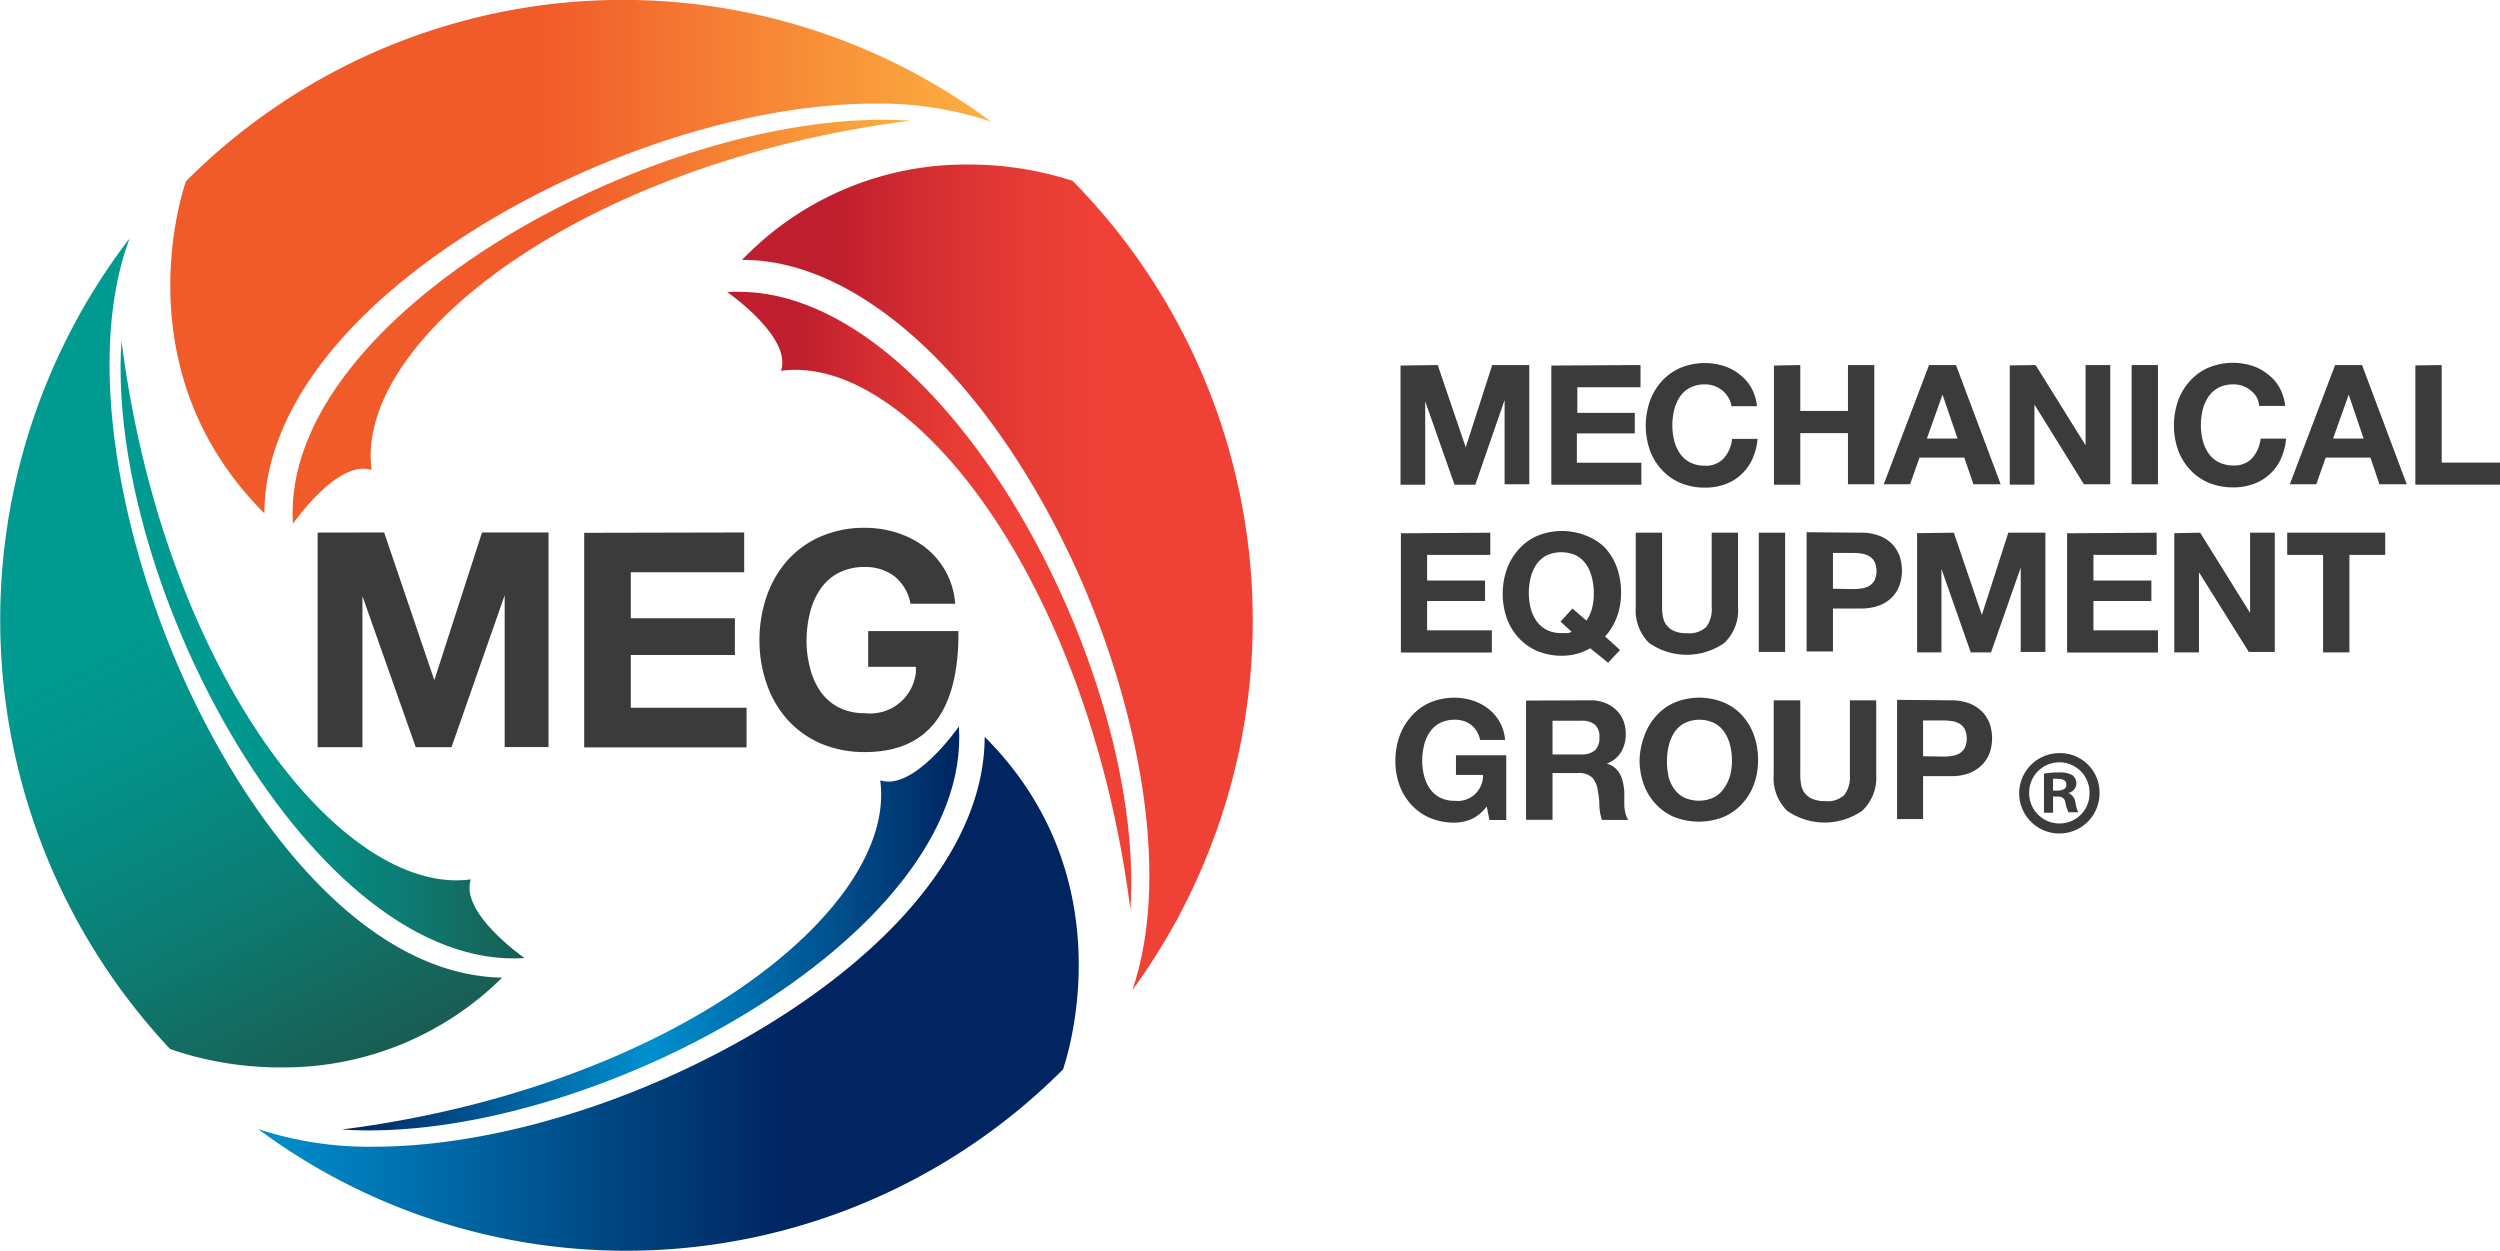 <?xml version="1.0" encoding="UTF-8"?> <svg xmlns="http://www.w3.org/2000/svg" xmlns:xlink="http://www.w3.org/1999/xlink" width="209.69" height="104.89" viewBox="0 0 209.69 104.89"><defs><style>.a{fill:#3b3b3c;}.b{fill:url(#a);}.c{fill:url(#b);}.d{fill:url(#c);}.e{fill:url(#d);}.f{fill:url(#e);}.g{fill:url(#f);}.h{fill:url(#g);}.i{fill:url(#h);}.j{isolation:isolate;}</style><linearGradient id="a" x1="20.16" y1="82.4" x2="89" y2="82.4" gradientTransform="matrix(1, 0, 0, -1, -5.88, 103.93)" gradientUnits="userSpaceOnUse"><stop offset="0.45" stop-color="#f15a29"></stop><stop offset="0.69" stop-color="#f68134"></stop><stop offset="1" stop-color="#fbb040"></stop></linearGradient><linearGradient id="b" x1="68.12" y1="55.5" x2="110.96" y2="55.5" gradientTransform="matrix(1, 0, 0, -1, -5.88, 103.93)" gradientUnits="userSpaceOnUse"><stop offset="0.18" stop-color="#be1e2d"></stop><stop offset="0.34" stop-color="#d22c31"></stop><stop offset="0.56" stop-color="#e73b35"></stop><stop offset="0.7" stop-color="#ef4136"></stop></linearGradient><linearGradient id="c" x1="27.53" y1="20.58" x2="96.36" y2="20.58" gradientTransform="matrix(1, 0, 0, -1, -5.88, 103.93)" gradientUnits="userSpaceOnUse"><stop offset="0" stop-color="#0090cf"></stop><stop offset="0.05" stop-color="#0087c6"></stop><stop offset="0.46" stop-color="#00417d"></stop><stop offset="0.65" stop-color="#002561"></stop></linearGradient><linearGradient id="d" x1="3.41" y1="77.13" x2="35.5" y2="14.17" gradientTransform="matrix(1, 0, 0, -1, -5.88, 103.93)" gradientUnits="userSpaceOnUse"><stop offset="0.42" stop-color="#009a91"></stop><stop offset="0.55" stop-color="#039289"></stop><stop offset="0.76" stop-color="#0c7d74"></stop><stop offset="0.99" stop-color="#195e54"></stop></linearGradient><linearGradient id="e" x1="30.42" y1="76.94" x2="82.23" y2="76.94" xlink:href="#a"></linearGradient><linearGradient id="f" x1="66.85" y1="53.56" x2="100.77" y2="53.56" xlink:href="#b"></linearGradient><linearGradient id="g" x1="34.54" y1="26.06" x2="86.34" y2="26.06" gradientTransform="matrix(1, 0, 0, -1, -5.88, 103.93)" gradientUnits="userSpaceOnUse"><stop offset="0" stop-color="#002561"></stop><stop offset="0.5" stop-color="#0090cf"></stop><stop offset="1" stop-color="#002561"></stop></linearGradient><linearGradient id="h" x1="15.99" y1="49.44" x2="49.92" y2="49.44" gradientTransform="matrix(1, 0, 0, -1, -5.88, 103.93)" gradientUnits="userSpaceOnUse"><stop offset="0.24" stop-color="#009a91"></stop><stop offset="0.42" stop-color="#039289"></stop><stop offset="0.69" stop-color="#0c7d74"></stop><stop offset="0.99" stop-color="#195e54"></stop></linearGradient></defs><path class="a" d="M120.59,30.62l2.35,6.9h0l2.22-6.9h3.11v10H126.2V33.55h0l-2.46,7.11H122l-2.46-7h0v7h-2.07v-10Z"></path><path class="a" d="M137.6,30.62v1.86h-5.3v2.15h4.82v1.72h-4.86v2.46h5.41v1.85h-7.55v-10Z"></path><path class="a" d="M144.94,33.3a2.38,2.38,0,0,0-.49-.56,2.2,2.2,0,0,0-.67-.37,2.28,2.28,0,0,0-.78-.13,2.66,2.66,0,0,0-1.27.29,2.3,2.3,0,0,0-.84.77,3.45,3.45,0,0,0-.47,1.1,5.53,5.53,0,0,0-.15,1.28,5.28,5.28,0,0,0,.15,1.25,3.26,3.26,0,0,0,.47,1.08,2.36,2.36,0,0,0,.84.76,2.66,2.66,0,0,0,1.27.29,2,2,0,0,0,1.58-.62,2.85,2.85,0,0,0,.7-1.63h2.14a5.27,5.27,0,0,1-.44,1.7,4,4,0,0,1-2.28,2.11,4.93,4.93,0,0,1-1.7.28,5.23,5.23,0,0,1-2.07-.4,4.48,4.48,0,0,1-1.55-1.1,4.9,4.9,0,0,1-1-1.65,6.32,6.32,0,0,1,0-4.09,5,5,0,0,1,1-1.68,4.53,4.53,0,0,1,1.55-1.12,5.36,5.36,0,0,1,3.64-.17,4.19,4.19,0,0,1,1.32.7,3.72,3.72,0,0,1,1,1.13,4.06,4.06,0,0,1,.48,1.55h-2.14A1.89,1.89,0,0,0,144.94,33.3Z"></path><path class="a" d="M151,30.62v3.85H155V30.62h2.21v10H155V36.33H151v4.33h-2.21v-10Z"></path><path class="a" d="M164.06,30.62l3.75,10h-2.29l-.76-2.24H161l-.79,2.24H158l3.8-10Zm.13,6.16-1.26-3.68h0l-1.31,3.68Z"></path><path class="a" d="M170.74,30.62l4.19,6.73h0V30.62H177v10h-2.21l-4.15-6.69h0v6.72h-2.07v-10Z"></path><path class="a" d="M181,30.62v10h-2.21v-10Z"></path><path class="a" d="M189.27,33.3a2.26,2.26,0,0,0-1.94-1.06,2.66,2.66,0,0,0-1.27.29,2.3,2.3,0,0,0-.84.77,3.45,3.45,0,0,0-.47,1.1,5.53,5.53,0,0,0-.15,1.28,5.11,5.11,0,0,0,.15,1.23,3.26,3.26,0,0,0,.47,1.08,2.36,2.36,0,0,0,.84.76,2.66,2.66,0,0,0,1.27.29,2,2,0,0,0,1.58-.62,2.92,2.92,0,0,0,.7-1.63h2.14a5.27,5.27,0,0,1-.44,1.7A4,4,0,0,1,189,40.6a4.93,4.93,0,0,1-1.7.28,5.26,5.26,0,0,1-2.07-.4,4.48,4.48,0,0,1-1.55-1.1,4.9,4.9,0,0,1-1-1.65,6.32,6.32,0,0,1,0-4.09,5,5,0,0,1,1-1.68,4.53,4.53,0,0,1,1.55-1.12,5.36,5.36,0,0,1,3.64-.17,4.19,4.19,0,0,1,1.32.7,3.61,3.61,0,0,1,1,1.13,4.06,4.06,0,0,1,.48,1.55h-2.18A1.8,1.8,0,0,0,189.27,33.3Z"></path><path class="a" d="M198.12,30.62l3.75,10h-2.29l-.76-2.24h-3.75l-.79,2.24h-2.22l3.8-10Zm.13,6.16L197,33.1h0l-1.31,3.68Z"></path><path class="a" d="M204.8,30.62V38.8h4.89v1.85h-7.1v-10Z"></path><path class="a" d="M125,44.68v1.86h-5.3v2.15h4.86v1.72h-4.86v2.46h5.43v1.86H117.5v-10Z"></path><path class="a" d="M133.38,54.37A4.67,4.67,0,0,1,131,55a5.26,5.26,0,0,1-2.07-.4,4.48,4.48,0,0,1-1.55-1.1,4.9,4.9,0,0,1-1-1.65,6.32,6.32,0,0,1,0-4.09,5,5,0,0,1,1-1.68,4.43,4.43,0,0,1,1.55-1.13,5.45,5.45,0,0,1,4.16,0,4.44,4.44,0,0,1,1.54,1,5,5,0,0,1,1,1.68,6.19,6.19,0,0,1,.34,2.09,5.92,5.92,0,0,1-.34,2,5,5,0,0,1-1,1.66l1.25,1.14-1,1.07Zm-.32-2.32a2.92,2.92,0,0,0,.45-.94,4.79,4.79,0,0,0,.17-1.36,5.53,5.53,0,0,0-.15-1.28,3.45,3.45,0,0,0-.47-1.1,2.39,2.39,0,0,0-.84-.77,3,3,0,0,0-2.53,0,2.39,2.39,0,0,0-.84.77,3.45,3.45,0,0,0-.47,1.1,5.53,5.53,0,0,0-.15,1.28,5.11,5.11,0,0,0,.15,1.23,3.3,3.3,0,0,0,.47,1.07,2.36,2.36,0,0,0,.84.76,2.62,2.62,0,0,0,1.26.29h.53a1.4,1.4,0,0,0,.35-.1l-.94-.86,1-1.1Z"></path><path class="a" d="M144.63,53.93a5.52,5.52,0,0,1-6.31,0,3.85,3.85,0,0,1-1.12-3V44.68h2.21v6.25a4.25,4.25,0,0,0,.07.8,1.56,1.56,0,0,0,.93,1.19,2.49,2.49,0,0,0,1.08.19,2.08,2.08,0,0,0,1.63-.53,2.48,2.48,0,0,0,.45-1.65V44.68h2.21v6.25A3.79,3.79,0,0,1,144.63,53.93Z"></path><path class="a" d="M149.73,44.68v10h-2.21v-10Z"></path><path class="a" d="M156.06,44.68a4.15,4.15,0,0,1,1.6.27,2.93,2.93,0,0,1,1.08.72,2.84,2.84,0,0,1,.6,1,3.87,3.87,0,0,1,0,2.38,2.84,2.84,0,0,1-.6,1,2.93,2.93,0,0,1-1.08.72,4.34,4.34,0,0,1-1.6.27h-2.32v3.6h-2.21v-10Zm-.61,4.73a4.49,4.49,0,0,0,.73-.06,1.7,1.7,0,0,0,.62-.22,1.19,1.19,0,0,0,.43-.46,1.9,1.9,0,0,0,0-1.55,1.19,1.19,0,0,0-.43-.46,1.7,1.7,0,0,0-.62-.22,4.49,4.49,0,0,0-.73-.06h-1.71v3Z"></path><path class="a" d="M163.88,44.68l2.35,6.9h0l2.22-6.9h3.11v10h-2.07V47.61h0L167,54.72h-1.7l-2.46-7h0v7H160.8v-10Z"></path><path class="a" d="M180.89,44.68v1.86h-5.3v2.15h4.86v1.72h-4.86v2.46H181v1.86h-7.62v-10Z"></path><path class="a" d="M184.54,44.68l4.19,6.73h0V44.68h2.07v10h-2.18L184.44,48h0v6.72h-2.07v-10Z"></path><path class="a" d="M191.84,46.54V44.68h8.22v1.86h-3v8.18h-2.21V46.54Z"></path><path class="a" d="M123.43,68.7A3.62,3.62,0,0,1,122,69a5.23,5.23,0,0,1-2.07-.4,4.48,4.48,0,0,1-1.55-1.1,4.9,4.9,0,0,1-1-1.65,5.92,5.92,0,0,1-.34-2,6.19,6.19,0,0,1,.34-2.09,5,5,0,0,1,1-1.68,4.4,4.4,0,0,1,1.55-1.15,5.25,5.25,0,0,1,3.57-.18,4.3,4.3,0,0,1,1.31.68,3.66,3.66,0,0,1,1.43,2.63h-2.1a2.1,2.1,0,0,0-.76-1.27,2.2,2.2,0,0,0-1.36-.42,2.66,2.66,0,0,0-1.27.29,2.3,2.3,0,0,0-.84.77,3.45,3.45,0,0,0-.47,1.1,5.53,5.53,0,0,0-.15,1.28,5.11,5.11,0,0,0,.15,1.23,3.26,3.26,0,0,0,.47,1.08,2.36,2.36,0,0,0,.84.76,2.66,2.66,0,0,0,1.27.29A2.13,2.13,0,0,0,124.39,65h-2.27V63.35h4.22v5.43h-1.41l-.23-1.14A3.35,3.35,0,0,1,123.43,68.7Z"></path><path class="a" d="M133.42,58.74a3.18,3.18,0,0,1,1.22.22,2.86,2.86,0,0,1,.93.6,2.48,2.48,0,0,1,.59.88,2.84,2.84,0,0,1,.2,1.08,2.94,2.94,0,0,1-.37,1.53,2.36,2.36,0,0,1-1.22,1h0a1.7,1.7,0,0,1,.67.34,1.81,1.81,0,0,1,.44.55,2.55,2.55,0,0,1,.25.7,6.32,6.32,0,0,1,.11.76v1.22a4.5,4.5,0,0,0,.11.64,1.38,1.38,0,0,0,.23.51h-2.21a4,4,0,0,1-.22-1.14,5.88,5.88,0,0,0-.13-1.27,2,2,0,0,0-.48-1.15,1.64,1.64,0,0,0-1.2-.37h-2.12v3.92H128v-10Zm-.79,4.54a1.67,1.67,0,0,0,1.14-.34,1.4,1.4,0,0,0,.38-1.1,1.31,1.31,0,0,0-.38-1.06,1.72,1.72,0,0,0-1.14-.33h-2.41v2.83Z"></path><path class="a" d="M137.92,61.72a5,5,0,0,1,1-1.68,4.43,4.43,0,0,1,1.53-1.11,5.45,5.45,0,0,1,4.16,0A4.48,4.48,0,0,1,146.12,60a5,5,0,0,1,1,1.68,6.19,6.19,0,0,1,.34,2.09,5.92,5.92,0,0,1-.34,2,4.9,4.9,0,0,1-1,1.65,4.48,4.48,0,0,1-1.55,1.1,5.64,5.64,0,0,1-4.16,0,4.48,4.48,0,0,1-1.55-1.1,4.9,4.9,0,0,1-1-1.65,6.18,6.18,0,0,1-.34-2A6.25,6.25,0,0,1,137.92,61.72Zm2,3.32a3.26,3.26,0,0,0,.47,1.08,2.36,2.36,0,0,0,.84.76,3,3,0,0,0,2.53,0,2.36,2.36,0,0,0,.84-.76,3.42,3.42,0,0,0,.52-1.09,5.11,5.11,0,0,0,.15-1.23,5.44,5.44,0,0,0-.15-1.27,3.45,3.45,0,0,0-.47-1.1,2.39,2.39,0,0,0-.84-.77,2.88,2.88,0,0,0-2.53,0,2.3,2.3,0,0,0-.84.77,3.45,3.45,0,0,0-.47,1.1,5.53,5.53,0,0,0-.15,1.28,5,5,0,0,0,.12,1.22Z"></path><path class="a" d="M156.2,68a5.52,5.52,0,0,1-6.31,0,3.85,3.85,0,0,1-1.12-3V58.74H151V65a4.25,4.25,0,0,0,.07.8A1.55,1.55,0,0,0,152,67a2.49,2.49,0,0,0,1.08.19,2,2,0,0,0,1.63-.53,2.48,2.48,0,0,0,.45-1.65V58.74h2.21V65A3.81,3.81,0,0,1,156.2,68Z"></path><path class="a" d="M163.62,58.74a4.34,4.34,0,0,1,1.6.27,3.11,3.11,0,0,1,1.07.72,2.87,2.87,0,0,1,.61,1,3.87,3.87,0,0,1,0,2.38,2.87,2.87,0,0,1-.61,1,3.11,3.11,0,0,1-1.07.72,4.15,4.15,0,0,1-1.6.27H161.3v3.6h-2.18v-10Zm-.6,4.72a4.49,4.49,0,0,0,.73-.06,1.7,1.7,0,0,0,.62-.22,1.19,1.19,0,0,0,.43-.46,1.9,1.9,0,0,0,0-1.55,1.19,1.19,0,0,0-.43-.46,1.7,1.7,0,0,0-.62-.22,4.49,4.49,0,0,0-.73-.06H161.3v3Z"></path><path class="b" d="M83.12,10.2a51.77,51.77,0,0,0-67.52,5c-.5,1.46-5.12,16.19,6.58,27.86,0-4.85,2.24-9.93,6.61-14.79,9.86-11,29.46-19.58,44.62-19.58A29.38,29.38,0,0,1,83.12,10.2Z"></path><path class="c" d="M89.93,15.16a28.15,28.15,0,0,0-8.74-1.36,26,26,0,0,0-18.95,8h.09c10,0,21,10.39,28.18,26.46,5,11.3,7.75,25.23,4.46,34.8a52.6,52.6,0,0,0-5-67.89Z"></path><path class="d" d="M82.59,61.8c0,4.85-2.24,9.93-6.61,14.79-9.86,11-29.47,19.59-44.62,19.59a29.62,29.62,0,0,1-9.71-1.48,51.76,51.76,0,0,0,67.51-5C89.67,88.2,94.28,73.48,82.59,61.8Z"></path><path class="e" d="M23.65,89.53A26,26,0,0,0,42.12,82c-11.86-.21-21.84-13.69-27.25-26.3-5-11.68-7.61-26-4-35.71a52.6,52.6,0,0,0,3.4,68A28.25,28.25,0,0,0,23.65,89.53Z"></path><path class="f" d="M76.35,10.12C56,8.75,23.42,26.23,24.57,43.93c.14-.2,3.82-5.44,6.6-4.51C29.69,28.55,48.7,13.65,76.35,10.12Z"></path><path class="g" d="M94.81,76.27C96.18,55.93,78.71,23.35,61,24.5c.2.14,5.44,3.82,4.51,6.6C76.38,29.62,91.28,48.63,94.81,76.27Z"></path><path class="h" d="M28.66,94.74C49,96.11,81.58,78.63,80.43,60.93c-.14.2-3.82,5.44-6.6,4.52C75.31,76.31,56.3,91.21,28.66,94.74Z"></path><path class="i" d="M10.19,28.59C8.82,48.93,26.3,81.51,44,80.36c-.2-.14-5.44-3.82-4.51-6.6C28.62,75.24,13.72,56.24,10.19,28.59Z"></path><path class="a" d="M32.22,44.66l4.21,12.39h0l4-12.39h5.58v18H42.33V49.93h0L37.87,62.67h-3L30.4,50h0V62.67H26.64v-18Z"></path><path class="a" d="M62.42,44.66V48H52.91v3.86h8.73v3.08H52.91v4.42h9.71v3.33H49v-18Z"></path><path class="a" d="M72.56,63.08a9.31,9.31,0,0,1-3.72-.72,8,8,0,0,1-2.79-2,8.68,8.68,0,0,1-1.74-3,10.92,10.92,0,0,1-.61-3.67A11.32,11.32,0,0,1,64.31,50a9,9,0,0,1,1.74-3,8,8,0,0,1,2.79-2,9.15,9.15,0,0,1,3.72-.73,8.79,8.79,0,0,1,2.69.42,7.74,7.74,0,0,1,2.35,1.22,6.6,6.6,0,0,1,2.52,4.73H76.37A3.81,3.81,0,0,0,75,48.32a4,4,0,0,0-2.45-.76,4.7,4.7,0,0,0-2.27.52,4.2,4.2,0,0,0-1.51,1.39,6.1,6.1,0,0,0-.85,2,9.82,9.82,0,0,0-.27,2.29,8.84,8.84,0,0,0,.27,2.17,6.1,6.1,0,0,0,.85,2,4.32,4.32,0,0,0,1.51,1.37,4.7,4.7,0,0,0,2.27.52,3.86,3.86,0,0,0,4.27-3.41c0-.16,0-.32,0-.48h-4v-3h7.57C80.43,58.25,78.83,63.08,72.56,63.08Z"></path><g class="j"><path class="a" d="M176.1,66.45a3.37,3.37,0,1,1-3.36-3.28A3.3,3.3,0,0,1,176.1,66.45Zm-5.9,0a2.54,2.54,0,0,0,2.56,2.62,2.51,2.51,0,0,0,2.5-2.6,2.53,2.53,0,1,0-5.06,0Zm2,1.72h-.76V64.89a6.64,6.64,0,0,1,1.26-.1,2,2,0,0,1,1.14.24.91.91,0,0,1,.32.72.84.84,0,0,1-.68.76v0a1,1,0,0,1,.6.8,2.51,2.51,0,0,0,.24.82h-.82a2.81,2.81,0,0,1-.26-.8c-.06-.36-.26-.52-.68-.52h-.36Zm0-1.86h.36c.42,0,.76-.14.76-.48s-.22-.5-.7-.5a1.82,1.82,0,0,0-.42,0Z"></path></g></svg> 